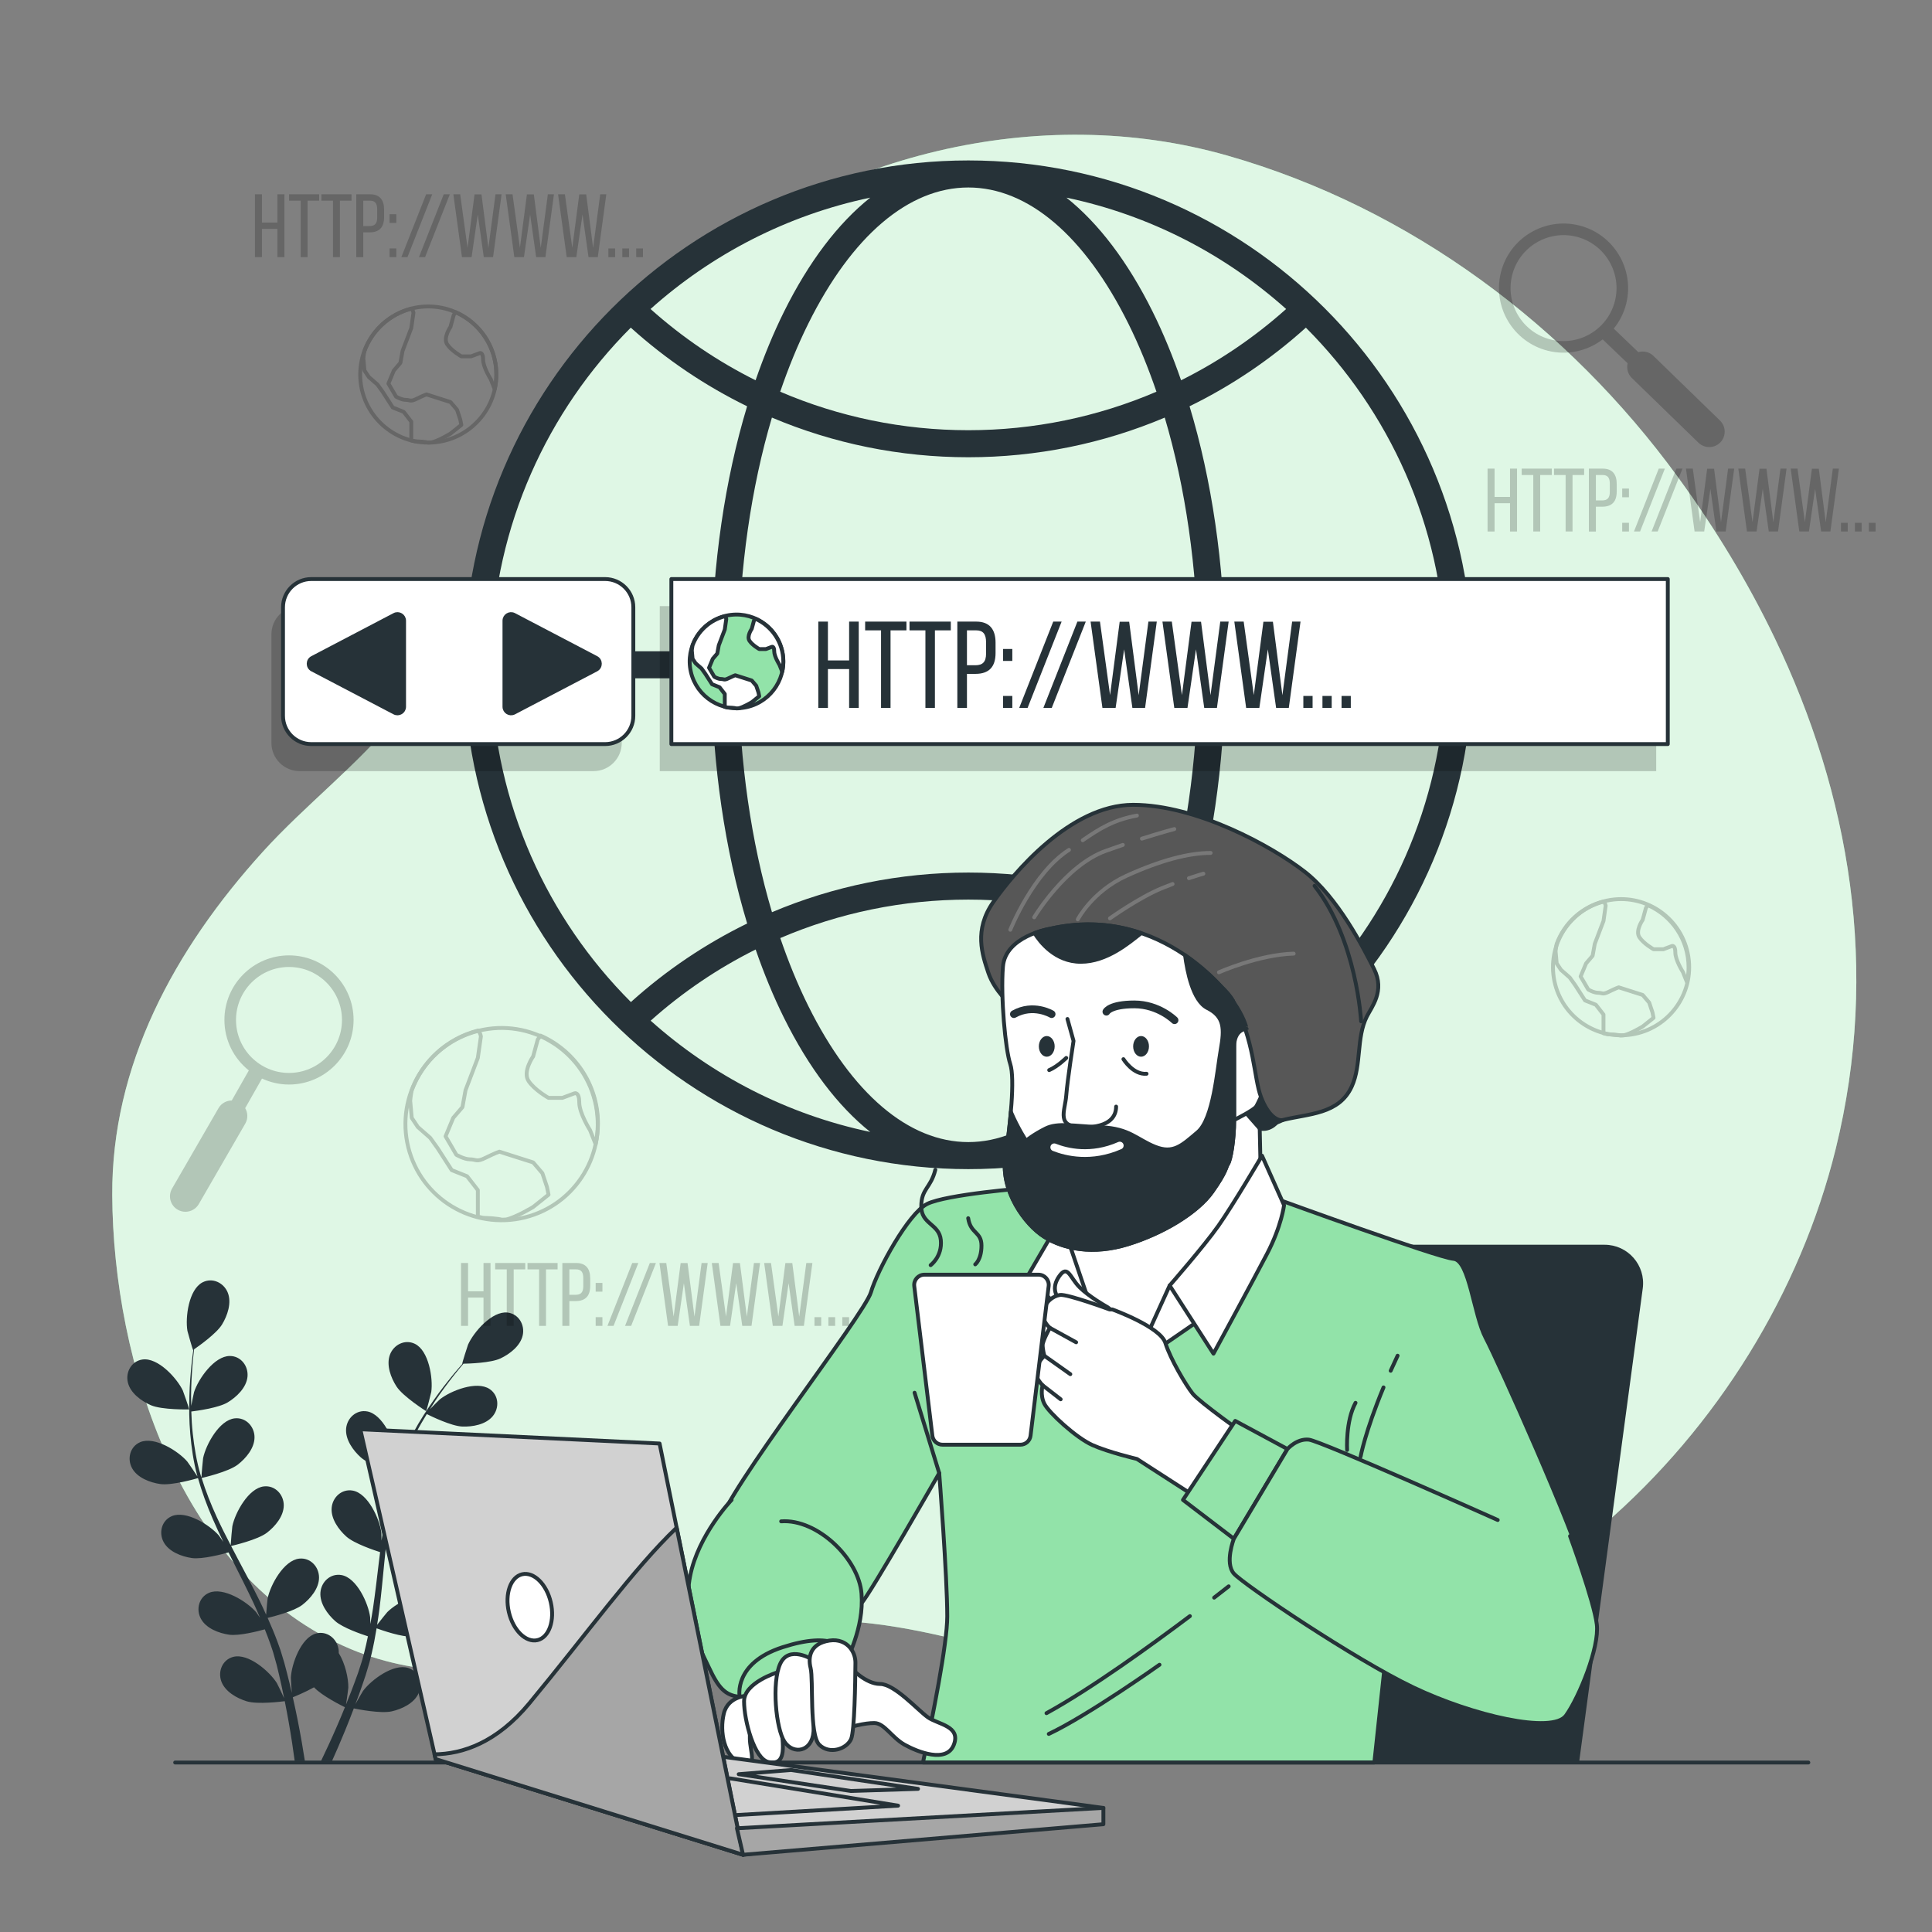 <svg xmlns="http://www.w3.org/2000/svg" xmlns:xlink="http://www.w3.org/1999/xlink" x="0px" y="0px" viewBox="0 0 500 500" style="enable-background:new 0 0 500 500;" xml:space="preserve"><rect x="0" y="0" width="500" height="500" fill="#808080" stroke="none"/><g id="Background_Simple">	<g>		<path style="fill:#92E3A9;" d="M459.25,165.044c-6.983-14.532-15.478-28.502-25.157-41.768   c-28.148-38.582-68.79-69.424-116.48-83.02c-48.664-13.874-103.75-0.276-142.697,33.113   c-20.194,17.312-35.677,39.118-45.596,63.081c-7.035,16.995-14.561,34.156-26.416,48.799   c-10.348,12.782-23.847,23.011-34.927,35.237c-22.965,25.342-39.107,55.276-38.93,88.82c0.227,42.876,17.497,99.07,61.863,117.532   c36.69,15.267,77.69-4.697,115.562-7.224c35.361-2.359,66.091,15.89,100.423,16.278c81.899,0.927,149.942-64.353,168.2-138.622   C486.504,250.866,478.81,205.75,459.25,165.044z"></path>		<path style="opacity:0.7;fill:#FFFFFF;" d="M459.25,165.044c-6.983-14.532-15.478-28.502-25.157-41.768   c-28.148-38.582-68.79-69.424-116.48-83.02c-48.664-13.874-103.75-0.276-142.697,33.113   c-20.194,17.312-35.677,39.118-45.596,63.081c-7.035,16.995-14.561,34.156-26.416,48.799   c-10.348,12.782-23.847,23.011-34.927,35.237c-22.965,25.342-39.107,55.276-38.93,88.82c0.227,42.876,17.497,99.07,61.863,117.532   c36.69,15.267,77.69-4.697,115.562-7.224c35.361-2.359,66.091,15.89,100.423,16.278c81.899,0.927,149.942-64.353,168.2-138.622   C486.504,250.866,478.81,205.75,459.25,165.044z"></path>	</g></g><g id="Plants">	<g>		<path style="fill:#263238;" d="M39.032,363.661c2.88,1.258,9.925,1.099,9.931,1.099c0.073-0.002-1.514-4.612-1.648-4.891   c-1.545-3.234-6.434-8.573-10.411-8.035c-2.865,0.387-4.459,3.255-3.812,5.953C33.752,360.543,36.578,362.589,39.032,363.661z"></path>		<path style="fill:#263238;" d="M41.463,384.068c2.988,0.436,9.275-1.388,9.775-1.535c0.993,3.52,2.297,7.051,3.813,10.551   c0.864,2.002,1.798,3.992,2.759,5.975c-0.573-0.84-1.092-1.587-1.176-1.684c-2.346-2.711-8.47-6.569-12.163-5   c-2.662,1.13-3.441,4.316-2.105,6.748c1.364,2.483,4.632,3.711,7.281,4.097c2.688,0.392,8.079-1.055,9.501-1.457   c0.377,0.757,0.744,1.517,1.124,2.272c1.82,3.625,3.653,7.235,5.342,10.831c0.596,1.267,1.136,2.536,1.681,3.805   c-0.51-0.746-0.946-1.37-1.023-1.458c-2.345-2.71-8.469-6.569-12.163-5c-2.662,1.13-3.441,4.317-2.105,6.748   c1.366,2.483,4.632,3.711,7.281,4.097c2.565,0.374,7.553-0.917,9.245-1.386c0.519,1.316,1.041,2.633,1.485,3.931   c0.283,0.893,0.618,1.734,0.851,2.647c0.251,0.899,0.499,1.789,0.745,2.671c0.412,1.715,0.847,3.482,1.206,5.165   c0.259,1.169,0.484,2.287,0.714,3.413c-0.578-1.268-1.763-3.727-1.885-3.921c-1.906-3.034-7.376-7.776-11.266-6.785   c-2.802,0.714-4.055,3.746-3.102,6.351c0.973,2.661,4.016,4.37,6.575,5.153c2.819,0.861,9.059,0.074,9.838-0.029   c0.374,1.864,0.72,3.681,1.019,5.402c0.669,3.796,1.174,7.198,1.558,10.077h2.631c-0.459-2.979-1.058-6.529-1.851-10.514   c-0.372-1.895-0.807-3.912-1.274-5.979c0.469-0.186,3.131-1.263,5.489-2.581c2.054,2.225,7.318,4.828,7.999,5.159   c-0.716,1.762-1.43,3.468-2.13,5.068c-1.455,3.35-2.838,6.321-4.058,8.848h2.845c1.049-2.329,2.203-4.983,3.405-7.922   c0.735-1.786,1.485-3.709,2.236-5.69c0.755,0.158,6.932,1.412,9.811,0.762c2.61-0.59,5.773-2.068,6.942-4.649   c1.144-2.527,0.12-5.644-2.622-6.564c-3.804-1.278-9.612,3.043-11.739,5.927c-0.126,0.17-1.282,2.168-1.99,3.44   c0.303-0.811,0.605-1.596,0.907-2.435c0.608-1.655,1.165-3.324,1.77-5.118c0.262-0.877,0.527-1.762,0.795-2.656   c0.284-0.882,0.472-1.848,0.715-2.78c0.518-2.173,0.936-4.399,1.308-6.651c1.451,0.528,6.629,2.329,9.311,2.14   c2.671-0.188,6.02-1.168,7.566-3.543c1.514-2.324,0.974-5.561-1.596-6.886c-3.567-1.84-9.963,1.552-12.503,4.08   c-0.159,0.157-1.777,2.177-2.645,3.303c0.213-1.356,0.432-2.708,0.603-4.086c0.494-3.979,0.87-8.023,1.263-12.055   c0.119-1.235,0.254-2.464,0.383-3.696c0.514,0.194,6.622,2.468,9.627,2.257c2.67-0.187,6.02-1.168,7.566-3.543   c1.514-2.324,0.974-5.561-1.596-6.885c-3.567-1.84-9.962,1.551-12.502,4.08c-0.191,0.19-2.517,3.099-3.072,3.868   c0.287-2.712,0.597-5.41,1.012-8.059c0.566-3.655,1.325-7.21,2.313-10.599c0.239,0.091,6.604,2.493,9.681,2.277   c2.671-0.188,6.021-1.169,7.566-3.543c1.514-2.324,0.974-5.56-1.596-6.886c-3.567-1.84-9.962,1.552-12.503,4.08   c-0.199,0.199-2.699,3.329-3.112,3.929c0.06-0.201,0.099-0.417,0.16-0.617c1.102-3.605,2.622-6.959,4.199-10.03   c0.913-1.786,1.885-3.442,2.867-5.032c1.14,0.569,6.377,3.112,9.167,3.223c2.675,0.107,6.112-0.5,7.909-2.691   c1.76-2.144,1.579-5.42-0.83-7.02c-3.344-2.22-10.072,0.448-12.875,2.682c-0.152,0.121-1.565,1.528-2.579,2.567   c0.454-0.711,0.909-1.453,1.358-2.125c1.679-2.529,3.372-4.741,4.888-6.688c0.871-1.1,1.679-2.077,2.447-2.984   c1.409-0.025,7.088-0.197,9.571-1.363c2.422-1.138,5.194-3.26,5.78-6.033c0.573-2.715-1.097-5.538-3.971-5.848   c-3.991-0.43-8.733,5.039-10.191,8.313c-0.126,0.283-1.588,4.935-1.514,4.934c0,0,0.069-0.001,0.085-0.001   c-0.756,0.857-1.555,1.786-2.409,2.817c-1.561,1.918-3.307,4.099-5.047,6.6c-1.746,2.496-3.573,5.256-5.234,8.337   c-1.67,3.087-3.268,6.419-4.471,10.065c-0.014,0.041-0.022,0.086-0.036,0.127c0.021-1.176-0.031-4.465-0.064-4.717   c-0.461-3.554-3.439-10.152-7.387-10.882c-2.843-0.525-5.251,1.702-5.478,4.467c-0.231,2.824,1.816,5.65,3.813,7.434   c2.251,2.011,8.501,3.959,8.999,4.113c-1.114,3.483-1.974,7.147-2.64,10.903c-0.383,2.148-0.702,4.322-0.995,6.507   c-0.015-1.017-0.035-1.927-0.052-2.053c-0.461-3.555-3.44-10.151-7.387-10.881c-2.844-0.526-5.252,1.702-5.478,4.467   c-0.232,2.824,1.816,5.65,3.812,7.434c2.026,1.809,7.321,3.577,8.728,4.026c-0.103,0.839-0.216,1.676-0.316,2.516   c-0.481,4.028-0.944,8.049-1.519,11.98c-0.201,1.385-0.451,2.742-0.697,4.1c-0.014-0.903-0.034-1.664-0.049-1.779   c-0.461-3.555-3.44-10.151-7.386-10.881c-2.844-0.525-5.252,1.702-5.479,4.468c-0.231,2.823,1.817,5.65,3.814,7.433   c1.932,1.727,6.806,3.402,8.476,3.944c-0.293,1.384-0.584,2.77-0.93,4.098c-0.257,0.901-0.442,1.786-0.75,2.677   c-0.287,0.888-0.57,1.768-0.851,2.638c-0.603,1.657-1.215,3.371-1.843,4.973c-0.429,1.118-0.859,2.174-1.288,3.24   c0.217-1.376,0.585-4.08,0.59-4.309c0.055-2.381-0.79-6.251-2.473-8.972c0.01-0.352-0.01-0.702-0.065-1.05   c-0.44-2.739-3.014-4.774-5.808-4.029c-3.878,1.033-6.338,7.841-6.522,11.419c-0.011,0.211,0.127,2.515,0.238,3.968   c-0.196-0.844-0.375-1.665-0.587-2.531c-0.407-1.715-0.864-3.415-1.347-5.247c-0.265-0.876-0.533-1.76-0.803-2.654   c-0.249-0.891-0.626-1.801-0.937-2.713c-0.767-2.097-1.646-4.186-2.579-6.269c1.502-0.36,6.814-1.714,8.947-3.351   c2.124-1.629,4.376-4.296,4.356-7.129c-0.02-2.775-2.255-5.176-5.13-4.863c-3.99,0.433-7.453,6.79-8.178,10.3   c-0.045,0.219-0.281,2.796-0.384,4.214c-0.57-1.248-1.133-2.497-1.752-3.741c-1.783-3.592-3.7-7.172-5.597-10.752   c-0.582-1.096-1.148-2.195-1.719-3.294c0.536-0.123,6.885-1.596,9.275-3.429c2.124-1.629,4.376-4.296,4.356-7.129   c-0.02-2.774-2.255-5.175-5.13-4.862c-3.991,0.433-7.453,6.789-8.178,10.3c-0.054,0.265-0.389,3.973-0.428,4.92   c-1.257-2.419-2.487-4.842-3.602-7.279c-1.544-3.361-2.873-6.744-3.918-10.116c0.25-0.057,6.884-1.565,9.331-3.442   c2.124-1.629,4.376-4.295,4.356-7.129c-0.019-2.774-2.255-5.175-5.13-4.862c-3.99,0.433-7.453,6.79-8.177,10.3   c-0.057,0.276-0.415,4.266-0.428,4.993c-0.062-0.201-0.148-0.401-0.208-0.602c-1.069-3.616-1.652-7.251-2.031-10.683   c-0.224-1.993-0.326-3.911-0.384-5.779c1.264-0.154,7.035-0.922,9.424-2.369c2.29-1.387,4.822-3.789,5.113-6.607   c0.285-2.76-1.674-5.392-4.565-5.397c-4.014-0.008-8.154,5.93-9.259,9.339c-0.06,0.186-0.463,2.138-0.735,3.564   c-0.013-0.844-0.043-1.714-0.039-2.522c0.006-3.035,0.197-5.814,0.387-8.274c0.119-1.398,0.255-2.66,0.395-3.839   c1.161-0.799,5.803-4.076,7.231-6.417c1.393-2.286,2.533-5.584,1.493-8.22c-1.019-2.581-3.97-4.014-6.538-2.687   c-3.566,1.843-4.504,9.021-3.914,12.556c0.052,0.305,1.398,4.991,1.459,4.951c0,0,0.057-0.039,0.07-0.048   c-0.157,1.132-0.312,2.348-0.454,3.679c-0.245,2.461-0.498,5.243-0.569,8.29c-0.079,3.044-0.08,6.355,0.234,9.842   c0.311,3.495,0.815,7.156,1.823,10.86c0.011,0.042,0.029,0.084,0.041,0.126c-0.632-0.992-2.49-3.706-2.657-3.899   c-2.345-2.711-8.469-6.569-12.163-5.001c-2.661,1.131-3.441,4.317-2.105,6.749C35.548,382.454,38.815,383.681,41.463,384.068z"></path>		<path style="fill:#263238;" d="M110.289,365.211c0.062,0.039,1.281-4.682,1.324-4.989c0.494-3.55-0.638-10.699-4.252-12.445   c-2.603-1.258-5.514,0.255-6.462,2.863c-0.969,2.662,0.259,5.929,1.714,8.176C104.321,361.454,110.285,365.208,110.289,365.211z"></path>	</g></g><g id="Graphics_2">	<path style="opacity:0.2;" d="M74.793,247.25c-9.215,0-16.713,7.498-16.713,16.713c0,5.286,2.474,9.998,6.317,13.063l-4.42,7.78  c-1.368,0.014-2.694,0.712-3.426,1.983l-12.025,20.813c-1.105,1.913-0.451,4.359,1.462,5.465c0.63,0.363,1.318,0.537,1.997,0.537  c1.382,0,2.726-0.717,3.467-2l12.025-20.813c0.744-1.288,0.675-2.809-0.023-4.008l4.351-7.658c2.129,0.986,4.491,1.551,6.988,1.551  c9.215,0,16.713-7.497,16.713-16.712C91.505,254.748,84.008,247.25,74.793,247.25z M74.793,277.676  c-7.562,0-13.713-6.151-13.713-13.712c0-7.562,6.151-13.713,13.713-13.713c7.561,0,13.713,6.152,13.713,13.713  C88.505,271.525,82.354,277.676,74.793,277.676z"></path>	<path style="opacity:0.2;" d="M388.437,70.478c-2.252,8.936,3.185,18.038,12.122,20.291c5.126,1.292,10.299,0.045,14.21-2.933  l6.464,6.187c-0.321,1.33,0.032,2.786,1.086,3.807l17.242,16.747c1.585,1.539,4.117,1.502,5.657-0.082  c0.506-0.522,0.843-1.147,1.009-1.805c0.338-1.34-0.029-2.819-1.092-3.851l-17.242-16.747c-1.067-1.036-2.559-1.341-3.892-0.957  l-6.363-6.09c1.476-1.824,2.602-3.976,3.212-6.397c2.252-8.936-3.185-18.038-12.121-20.291  C399.792,56.105,390.69,61.542,388.437,70.478z M417.94,77.915c-1.848,7.332-9.316,11.794-16.648,9.946  c-7.332-1.848-11.794-9.317-9.946-16.649c1.848-7.332,9.317-11.793,16.649-9.945C415.327,63.114,419.789,70.582,417.94,77.915z"></path>	<g style="opacity:0.2;">					<ellipse transform="matrix(0.988 -0.156 0.156 0.988 -33.875 68.367)" style="fill:none;stroke:#000000;stroke-linecap:round;stroke-linejoin:round;stroke-miterlimit:10;" cx="419.382" cy="250.372" rx="17.618" ry="17.618"></ellipse>		<path style="fill:none;stroke:#000000;stroke-linecap:round;stroke-linejoin:round;stroke-miterlimit:10;" d="M425.122,265.663   l2.817-2.254l-0.282-1.408l-0.845-2.535l-1.69-1.972l-6.197-1.972c0,0-0.845,0.282-2.535,1.127   c-1.69,0.845-1.69,0.282-2.817,0.282c-1.127,0-2.535-0.845-2.535-0.845l-1.972-3.38l1.409-3.381l1.69-1.972l0.563-3.099   l2.254-5.916l0.563-3.944c-0.089-0.49-0.279-0.832-0.535-1.071c-5.635,1.442-10.171,5.59-12.152,10.988   c-0.231,1.14-0.271,1.914-0.271,1.914l0.282,3.099l1.127,1.69l2.254,1.972l1.408,1.972l2.535,3.944l2.817,1.127l1.972,2.535v4.849   c0.326,0.084,0.648,0.173,0.981,0.239c1.022,0.029,2.586,0.11,3.42,0.338c0.277,0,0.548-0.029,0.822-0.042   C421.974,267.563,425.122,265.663,425.122,265.663z"></path>		<path style="fill:none;stroke:#000000;stroke-linecap:round;stroke-linejoin:round;stroke-miterlimit:10;" d="M426.477,234.253   l-0.509,0.705l-0.845,3.099c0,0-1.972,2.817-0.845,4.507c1.127,1.69,3.662,3.099,3.662,3.099h2.535l2.254-0.845   c0,0,0.845-0.282,0.845,1.69c0,1.972,1.972,5.07,1.972,5.07l1.035,2.587c0.269-1.223,0.42-2.49,0.42-3.793   C437,243.168,432.671,236.984,426.477,234.253z"></path>	</g>	<g style="opacity:0.2;">					<circle style="fill:none;stroke:#000000;stroke-linecap:round;stroke-linejoin:round;stroke-miterlimit:10;" cx="110.837" cy="96.929" r="17.618"></circle>		<path style="fill:none;stroke:#000000;stroke-linecap:round;stroke-linejoin:round;stroke-miterlimit:10;" d="M116.577,112.22   l2.817-2.254l-0.282-1.409l-0.845-2.535l-1.69-1.972l-6.197-1.972c0,0-0.845,0.282-2.535,1.127   c-1.69,0.845-1.69,0.282-2.817,0.282c-1.127,0-2.535-0.845-2.535-0.845l-1.972-3.38l1.409-3.38l1.69-1.972l0.563-3.099   l2.254-5.916L107,80.951c-0.089-0.49-0.278-0.832-0.535-1.071c-5.635,1.442-10.171,5.59-12.152,10.988   c-0.231,1.14-0.271,1.914-0.271,1.914l0.282,3.099l1.127,1.69l2.254,1.972l1.409,1.972l2.535,3.944l2.817,1.127l1.972,2.535v4.849   c0.326,0.084,0.649,0.173,0.981,0.239c1.022,0.029,2.586,0.111,3.42,0.338c0.278,0,0.548-0.029,0.822-0.041   C113.43,114.12,116.577,112.22,116.577,112.22z"></path>		<path style="fill:none;stroke:#000000;stroke-linecap:round;stroke-linejoin:round;stroke-miterlimit:10;" d="M117.932,80.81   l-0.509,0.705l-0.845,3.099c0,0-1.972,2.817-0.845,4.507c1.127,1.69,3.662,3.099,3.662,3.099h2.535l2.254-0.845   c0,0,0.845-0.282,0.845,1.69S127,98.135,127,98.135l1.035,2.587c0.269-1.223,0.42-2.49,0.42-3.793   C128.455,89.725,124.126,83.54,117.932,80.81z"></path>	</g>	<g style="opacity:0.2;">					<ellipse transform="matrix(0.971 -0.24 0.24 0.971 -66.088 39.744)" style="fill:none;stroke:#000000;stroke-linecap:round;stroke-linejoin:round;stroke-miterlimit:10;" cx="129.876" cy="290.779" rx="24.876" ry="24.876"></ellipse>		<path style="fill:none;stroke:#000000;stroke-linecap:round;stroke-linejoin:round;stroke-miterlimit:10;" d="M137.98,312.369   l3.977-3.182l-0.398-1.989l-1.193-3.58l-2.386-2.784l-8.75-2.784c0,0-1.193,0.398-3.58,1.591   c-2.387,1.193-2.387,0.398-3.978,0.398c-1.591,0-3.58-1.193-3.58-1.193l-2.784-4.773l1.989-4.773l2.386-2.784l0.796-4.375   l3.182-8.353l0.796-5.568c-0.126-0.691-0.393-1.175-0.755-1.512c-7.957,2.036-14.362,7.893-17.159,15.515   c-0.326,1.61-0.382,2.703-0.382,2.703l0.398,4.375l1.591,2.387l3.182,2.784l1.989,2.784l3.58,5.568l3.978,1.591l2.784,3.58v6.847   c0.46,0.118,0.916,0.245,1.385,0.337c1.443,0.042,3.651,0.156,4.829,0.477c0.392,0,0.773-0.041,1.16-0.059   C133.536,315.051,137.98,312.369,137.98,312.369z"></path>		<path style="fill:none;stroke:#000000;stroke-linecap:round;stroke-linejoin:round;stroke-miterlimit:10;" d="M139.893,268.018   l-0.719,0.996l-1.193,4.375c0,0-2.784,3.977-1.193,6.364c1.591,2.387,5.171,4.375,5.171,4.375h3.58l3.182-1.193   c0,0,1.193-0.398,1.193,2.387c0,2.784,2.784,7.159,2.784,7.159l1.461,3.653c0.379-1.727,0.594-3.515,0.594-5.356   C154.752,280.607,148.639,271.874,139.893,268.018z"></path>	</g>	<g style="opacity:0.2;">		<path d="M121.131,335.812v7.323h-1.813v-16.274h1.813v7.324h3.999v-7.324h1.813v16.274h-1.813v-7.323H121.131z"></path>		<path d="M131.149,343.135v-14.623h-2.999v-1.651h7.788v1.651h-2.999v14.623H131.149z"></path>		<path d="M139.517,343.135v-14.623h-2.999v-1.651h7.788v1.651h-2.999v14.623H139.517z"></path>		<path d="M149.094,326.861c2.557,0,3.65,1.511,3.65,3.976v1.953c0,2.581-1.209,3.929-3.789,3.929h-1.604v6.417h-1.814v-16.274   H149.094z M148.954,335.091c1.348,0,2-0.628,2-2.185v-2.162c0-1.488-0.535-2.232-1.86-2.232h-1.744v6.579H148.954z"></path>		<path d="M155.905,332.022v2.255h-1.744v-2.255H155.905z M155.905,340.88v2.255h-1.744v-2.255H155.905z"></path>		<path d="M165.203,326.861l-6.416,16.274h-1.581l6.416-16.274H165.203z"></path>		<path d="M169.759,326.861l-6.416,16.274h-1.581l6.416-16.274H169.759z"></path>		<path d="M175.384,343.135h-2.488l-2.232-16.274h1.767l1.906,13.856l1.814-13.833h1.79l1.79,13.856l1.837-13.88h1.581   l-2.209,16.274h-2.394l-1.558-11.043L175.384,343.135z"></path>		<path d="M188.936,343.135h-2.488l-2.232-16.274h1.768l1.906,13.856l1.813-13.833h1.79l1.79,13.856l1.837-13.88h1.58l-2.209,16.274   h-2.394l-1.558-11.043L188.936,343.135z"></path>		<path d="M202.488,343.135H200l-2.232-16.274h1.768l1.906,13.856l1.813-13.833h1.79l1.79,13.856l1.837-13.88h1.58l-2.209,16.274   h-2.394l-1.558-11.043L202.488,343.135z"></path>		<path d="M212.529,340.88v2.255h-1.743v-2.255H212.529z"></path>		<path d="M216.132,340.88v2.255h-1.743v-2.255H216.132z"></path>		<path d="M219.735,340.88v2.255h-1.743v-2.255H219.735z"></path>	</g>	<g style="opacity:0.2;">		<path d="M386.793,130.23v7.323h-1.814v-16.274h1.814v7.324h3.999v-7.324h1.813v16.274h-1.813v-7.323H386.793z"></path>		<path d="M396.811,137.553V122.93h-2.999v-1.651h7.788v1.651h-2.999v14.623H396.811z"></path>		<path d="M405.179,137.553V122.93h-2.999v-1.651h7.788v1.651h-2.999v14.623H405.179z"></path>		<path d="M414.757,121.279c2.557,0,3.65,1.511,3.65,3.976v1.953c0,2.581-1.209,3.929-3.789,3.929h-1.604v6.417h-1.813v-16.274   H414.757z M414.617,129.509c1.348,0,2-0.628,2-2.185v-2.162c0-1.488-0.535-2.232-1.86-2.232h-1.744v6.579H414.617z"></path>		<path d="M421.567,126.44v2.255h-1.744v-2.255H421.567z M421.567,135.298v2.255h-1.744v-2.255H421.567z"></path>		<path d="M430.865,121.279l-6.416,16.274h-1.581l6.416-16.274H430.865z"></path>		<path d="M435.422,121.279l-6.416,16.274h-1.581l6.416-16.274H435.422z"></path>		<path d="M441.047,137.553h-2.488l-2.232-16.274h1.767L440,135.135l1.814-13.833h1.79l1.79,13.856l1.837-13.88h1.581l-2.209,16.274   h-2.395l-1.558-11.043L441.047,137.553z"></path>		<path d="M454.598,137.553h-2.488l-2.232-16.274h1.768l1.906,13.856l1.813-13.833h1.79l1.79,13.856l1.837-13.88h1.58l-2.209,16.274   h-2.395l-1.558-11.043L454.598,137.553z"></path>		<path d="M468.15,137.553h-2.488l-2.232-16.274h1.768l1.906,13.856l1.813-13.833h1.79l1.79,13.856l1.837-13.88h1.58l-2.209,16.274   h-2.395l-1.558-11.043L468.15,137.553z"></path>		<path d="M478.191,135.298v2.255h-1.743v-2.255H478.191z"></path>		<path d="M481.794,135.298v2.255h-1.743v-2.255H481.794z"></path>		<path d="M485.398,135.298v2.255h-1.743v-2.255H485.398z"></path>	</g>	<g style="opacity:0.2;">		<path d="M67.793,59.23v7.323H65.98V50.279h1.813v7.324h3.999v-7.324h1.813v16.274h-1.813V59.23H67.793z"></path>		<path d="M77.811,66.553V51.93h-2.999v-1.651h7.788v1.651h-2.999v14.623H77.811z"></path>		<path d="M86.179,66.553V51.93H83.18v-1.651h7.788v1.651H87.97v14.623H86.179z"></path>		<path d="M95.757,50.279c2.557,0,3.65,1.511,3.65,3.976v1.953c0,2.581-1.209,3.929-3.789,3.929h-1.604v6.417h-1.813V50.279H95.757z    M95.617,58.509c1.348,0,2-0.628,2-2.185v-2.162c0-1.488-0.535-2.232-1.86-2.232h-1.744v6.579H95.617z"></path>		<path d="M102.567,55.44v2.255h-1.744V55.44H102.567z M102.567,64.298v2.255h-1.744v-2.255H102.567z"></path>		<path d="M111.865,50.279l-6.416,16.274h-1.581l6.416-16.274H111.865z"></path>		<path d="M116.422,50.279l-6.416,16.274h-1.581l6.416-16.274H116.422z"></path>		<path d="M122.047,66.553h-2.488l-2.232-16.274h1.767L121,64.135l1.814-13.833h1.79l1.79,13.856l1.837-13.88h1.581l-2.209,16.274   h-2.395l-1.558-11.043L122.047,66.553z"></path>		<path d="M135.598,66.553h-2.488l-2.232-16.274h1.768l1.906,13.856l1.813-13.833h1.79l1.79,13.856l1.837-13.88h1.58l-2.209,16.274   h-2.395l-1.558-11.043L135.598,66.553z"></path>		<path d="M149.15,66.553h-2.488l-2.232-16.274h1.768l1.906,13.856l1.813-13.833h1.79l1.79,13.856l1.837-13.88h1.58l-2.209,16.274   h-2.395l-1.558-11.043L149.15,66.553z"></path>		<path d="M159.191,64.298v2.255h-1.743v-2.255H159.191z"></path>		<path d="M162.794,64.298v2.255h-1.743v-2.255H162.794z"></path>		<path d="M166.398,64.298v2.255h-1.743v-2.255H166.398z"></path>	</g></g><g id="Graphic_1">	<path style="fill:#263238;" d="M250.603,41.522c-71.971,0-130.524,58.553-130.524,130.524s58.553,130.524,130.524,130.524  s130.524-58.553,130.524-130.524S322.574,41.522,250.603,41.522z M374.074,168.546h-56.987  c-0.299-22.675-3.487-44.383-9.233-63.402c10.834-5.294,20.968-12.113,30.103-20.35  C359.526,106.388,373.161,135.904,374.074,168.546z M250.603,295.571c-15.436,0-30.149-12.522-41.432-35.26  c-2.702-5.446-5.11-11.327-7.235-17.541c15.211-6.521,31.715-9.954,48.667-9.954c16.95,0,33.455,3.434,48.666,9.955  c-2.125,6.213-4.533,12.095-7.235,17.54C280.753,283.048,266.038,295.571,250.603,295.571z M250.603,225.816  c-17.687,0-34.915,3.536-50.819,10.259c-5.387-18.151-8.373-38.864-8.666-60.529h118.97c-0.293,21.665-3.279,42.377-8.666,60.528  C285.516,229.352,268.288,225.816,250.603,225.816z M191.118,168.546c0.292-21.644,3.274-42.336,8.651-60.475  c15.909,6.727,33.142,10.265,50.834,10.265c17.691,0,34.924-3.538,50.834-10.265c5.377,18.138,8.358,38.831,8.651,60.475H191.118z   M250.603,48.522c15.435,0,30.15,12.522,41.431,35.26c2.71,5.461,5.123,11.36,7.253,17.592  c-15.216,6.526-31.727,9.963-48.684,9.963c-16.958,0-33.469-3.436-48.685-9.962c2.13-6.233,4.543-12.131,7.253-17.592  C220.454,61.044,235.167,48.522,250.603,48.522z M332.849,79.97c-8.286,7.403-17.429,13.581-27.185,18.445  c-2.171-6.27-4.618-12.22-7.359-17.745c-6.418-12.936-13.998-22.885-22.314-29.52C297.528,55.667,317.017,65.813,332.849,79.97z   M202.901,80.671c-2.741,5.525-5.188,11.475-7.359,17.745c-9.756-4.864-18.899-11.042-27.185-18.445  c15.833-14.158,35.322-24.303,56.86-28.82C216.899,57.785,209.319,67.735,202.901,80.671z M163.248,84.795  c9.135,8.237,19.269,15.056,30.103,20.35c-5.745,19.019-8.933,40.727-9.232,63.402h-56.987  C128.044,135.904,141.679,106.388,163.248,84.795z M127.131,175.546h56.987c0.3,22.695,3.493,44.421,9.249,63.453  c-10.828,5.289-20.957,12.101-30.089,20.33C141.692,237.733,128.044,208.204,127.131,175.546z M168.39,264.152  c8.282-7.395,17.42-13.566,27.169-18.424c2.167,6.251,4.608,12.185,7.341,17.694c6.419,12.936,13.998,22.885,22.315,29.521  C203.693,288.428,184.217,278.294,168.39,264.152z M298.305,263.422c2.734-5.509,5.175-11.443,7.341-17.694  c9.749,4.859,18.887,11.03,27.169,18.424c-15.826,14.142-35.303,24.276-56.825,28.79  C284.307,286.307,291.887,276.358,298.305,263.422z M337.927,259.329c-9.132-8.228-19.26-15.041-30.089-20.329  c5.756-19.032,8.949-40.758,9.249-63.454h56.987C373.161,208.204,359.513,237.733,337.927,259.329z"></path></g><g id="Url">	<g>		<rect x="170.748" y="156.858" style="opacity:0.2;" width="257.877" height="42.711"></rect>		<path style="opacity:0.2;" d="M153.597,199.569H77.553c-4.038,0-7.311-3.273-7.311-7.311V164.17c0-4.038,3.273-7.311,7.311-7.311   h76.044c4.038,0,7.311,3.273,7.311,7.311v28.089C160.908,196.296,157.635,199.569,153.597,199.569z"></path>					<rect x="173.748" y="149.858" style="fill:#FFFFFF;stroke:#263238;stroke-linecap:round;stroke-linejoin:round;stroke-miterlimit:10;" width="257.877" height="42.711"></rect>		<g>			<g>				<path style="fill:#263238;" d="M214.264,173.154v10.05h-2.489v-22.335h2.489v10.051h5.488v-10.051h2.489v22.335h-2.489v-10.05     H214.264z"></path>				<path style="fill:#263238;" d="M228.013,183.204v-20.069h-4.116v-2.266h10.688v2.266h-4.116v20.069H228.013z"></path>				<path style="fill:#263238;" d="M239.497,183.204v-20.069h-4.116v-2.266h10.689v2.266h-4.116v20.069H239.497z"></path>				<path style="fill:#263238;" d="M252.641,160.869c3.51,0,5.009,2.074,5.009,5.456v2.68c0,3.541-1.659,5.392-5.2,5.392h-2.202     v8.806h-2.489v-22.335H252.641z M252.449,172.164c1.851,0,2.744-0.861,2.744-2.999v-2.967c0-2.042-0.734-3.063-2.553-3.063     h-2.393v9.029H252.449z"></path>				<path style="fill:#263238;" d="M261.987,167.953v3.095h-2.394v-3.095H261.987z M261.987,180.109v3.095h-2.394v-3.095H261.987z"></path>				<path style="fill:#263238;" d="M274.748,160.869l-8.806,22.335h-2.17l8.806-22.335H274.748z"></path>				<path style="fill:#263238;" d="M281.001,160.869l-8.806,22.335h-2.17l8.806-22.335H281.001z"></path>				<path style="fill:#263238;" d="M288.721,183.204h-3.414l-3.063-22.335h2.425l2.616,19.016l2.489-18.984h2.457l2.456,19.016     l2.521-19.048h2.17l-3.031,22.335h-3.286l-2.138-15.155L288.721,183.204z"></path>				<path style="fill:#263238;" d="M307.318,183.204h-3.414l-3.064-22.335h2.426l2.616,19.016l2.488-18.984h2.457l2.456,19.016     l2.522-19.048h2.169l-3.031,22.335h-3.286l-2.138-15.155L307.318,183.204z"></path>				<path style="fill:#263238;" d="M325.917,183.204h-3.414l-3.063-22.335h2.426l2.616,19.016l2.488-18.984h2.457l2.456,19.016     l2.522-19.048h2.169l-3.031,22.335h-3.286l-2.138-15.155L325.917,183.204z"></path>				<path style="fill:#263238;" d="M339.697,180.109v3.095h-2.393v-3.095H339.697z"></path>				<path style="fill:#263238;" d="M344.642,180.109v3.095h-2.393v-3.095H344.642z"></path>				<path style="fill:#263238;" d="M349.587,180.109v3.095h-2.393v-3.095H349.587z"></path>			</g>			<g>									<ellipse transform="matrix(0.975 -0.222 0.222 0.975 -33.232 46.547)" style="fill:#92E3A9;stroke:#263238;stroke-linecap:round;stroke-linejoin:round;stroke-miterlimit:10;" cx="190.599" cy="171.214" rx="12.123" ry="12.123"></ellipse>				<path style="fill:#FFFFFF;stroke:#263238;stroke-linecap:round;stroke-linejoin:round;stroke-miterlimit:10;" d="     M194.549,181.736l1.938-1.551l-0.194-0.969l-0.582-1.745l-1.163-1.357l-4.265-1.357c0,0-0.581,0.194-1.744,0.775     c-1.163,0.582-1.163,0.194-1.938,0.194s-1.745-0.582-1.745-0.582l-1.357-2.326l0.969-2.326l1.163-1.357l0.388-2.132l1.551-4.071     l0.388-2.714c-0.061-0.337-0.192-0.573-0.368-0.737c-3.878,0.992-6.999,3.847-8.362,7.561c-0.159,0.785-0.186,1.317-0.186,1.317     l0.194,2.132l0.775,1.163l1.551,1.357l0.969,1.357l1.745,2.714l1.938,0.775l1.357,1.745v3.337     c0.224,0.058,0.446,0.119,0.675,0.164c0.703,0.02,1.779,0.076,2.354,0.232c0.191,0,0.377-0.02,0.565-0.029     C192.383,183.043,194.549,181.736,194.549,181.736z"></path>				<path style="fill:#FFFFFF;stroke:#263238;stroke-linecap:round;stroke-linejoin:round;stroke-miterlimit:10;" d="     M195.481,160.122l-0.351,0.485l-0.582,2.132c0,0-1.357,1.938-0.581,3.102c0.775,1.163,2.52,2.132,2.52,2.132h1.745l1.551-0.581     c0,0,0.582-0.194,0.582,1.163c0,1.357,1.357,3.489,1.357,3.489l0.712,1.78c0.185-0.842,0.289-1.713,0.289-2.61     C202.722,166.257,199.743,162.001,195.481,160.122z"></path>			</g>		</g>		<g>			<path style="fill:#FFFFFF;stroke:#263238;stroke-linecap:round;stroke-linejoin:round;stroke-miterlimit:10;" d="    M156.597,192.569H80.553c-4.038,0-7.311-3.273-7.311-7.311V157.17c0-4.038,3.273-7.311,7.311-7.311h76.044    c4.038,0,7.311,3.273,7.311,7.311v28.089C163.908,189.296,160.635,192.569,156.597,192.569z"></path>			<path style="fill:#263238;stroke:#263238;stroke-linecap:round;stroke-linejoin:round;stroke-miterlimit:10;" d="M80.802,173.289    l21.271,11.135c1.138,0.596,2.503-0.23,2.503-1.515v-22.271c0-1.285-1.364-2.111-2.503-1.515L80.802,170.26    C79.579,170.9,79.579,172.649,80.802,173.289z"></path>			<path style="fill:#263238;stroke:#263238;stroke-linecap:round;stroke-linejoin:round;stroke-miterlimit:10;" d="    M154.325,173.289l-21.271,11.135c-1.138,0.596-2.503-0.23-2.503-1.515v-22.271c0-1.285,1.364-2.111,2.503-1.515l21.271,11.135    C155.547,170.9,155.547,172.649,154.325,173.289z"></path>		</g>	</g></g><g id="Character">	<path style="fill:#263238;" d="M415.273,322.14H302.37c-4.988,0-9.207,3.69-9.871,8.633l-16.84,125.367h133l16.484-122.715  C425.946,327.451,421.3,322.14,415.273,322.14z"></path>	<g>		<g>			<path style="fill:#92E3A9;stroke:#263238;stroke-linecap:round;stroke-linejoin:round;stroke-miterlimit:10;" d="    M199.047,411.747c7.279,4.16,21.837,5.199,23.917,3.12c2.08-2.08,20.104-33.622,20.104-33.622s2.08,26.69,2.08,37.088    c0,7.049-3.821,26.194-6.284,37.802H355.68l4.199-39.189c0,0,5.892,8.665,14.211,15.598c8.319,6.932,16.984,5.199,25.65,0.347    c8.665-4.853,12.825-15.251,10.399-25.65c-2.426-10.399-22.53-55.113-25.65-61.005c-3.12-5.893-4.159-20.104-8.319-20.451    c-4.16-0.347-45.061-15.251-45.061-15.251s-24.957-6.932-28.77-5.893c-3.813,1.04-33.622,2.773-35.355,2.773    c-1.733,0-22.184,1.733-27.036,4.159c-4.853,2.426-12.825,16.984-14.558,22.877c-1.733,5.892-38.128,52.34-39.168,59.965    C185.182,402.041,191.768,407.587,199.047,411.747z"></path>			<path style="fill:none;stroke:#263238;stroke-linecap:round;stroke-linejoin:round;stroke-miterlimit:10;" d="M307.943,418.25    c-10.019,7.536-25.548,18.776-37.114,25.118"></path>			<path style="fill:none;stroke:#263238;stroke-linecap:round;stroke-linejoin:round;stroke-miterlimit:10;" d="M317.98,410.542    c0,0-1.392,1.102-3.76,2.929"></path>			<path style="fill:none;stroke:#263238;stroke-linecap:round;stroke-linejoin:round;stroke-miterlimit:10;" d="M300.075,430.834    c0,0-18.502,13.13-28.648,17.905"></path>			<path style="fill:none;stroke:#263238;stroke-linecap:round;stroke-linejoin:round;stroke-miterlimit:10;" d="M359.906,354.751    c0.559-1.252,1.156-2.552,1.794-3.897"></path>			<path style="fill:none;stroke:#263238;stroke-linecap:round;stroke-linejoin:round;stroke-miterlimit:10;" d="M352.117,376.988    c0,0,1.174-6.458,5.932-17.928"></path>			<path style="fill:none;stroke:#263238;stroke-linecap:round;stroke-linejoin:round;stroke-miterlimit:10;" d="M348.632,375.246    c0,0-0.436-7.405,2.178-12.196"></path>							<line style="fill:none;stroke:#263238;stroke-linecap:round;stroke-linejoin:round;stroke-miterlimit:10;" x1="243.068" y1="381.244" x2="236.689" y2="360.436"></line>		</g>		<g>			<path style="fill:#FFFFFF;stroke:#263238;stroke-linecap:round;stroke-linejoin:round;stroke-miterlimit:10;" d="    M266.175,329.853c0,0,0.63,5.354,1.26,7.874c0.63,2.52,1.575,10.078,1.575,10.078s5.039-7.559,6.299-9.133    c1.26-1.575-2.834-10.078-2.834-10.078L266.175,329.853z"></path>			<path style="fill:#FFFFFF;stroke:#263238;stroke-linecap:round;stroke-linejoin:round;stroke-miterlimit:10;" d="    M272.789,318.515l-6.614,11.338c0,0,5.984,7.559,11.968,11.968c5.984,4.409,15.117,11.653,15.117,11.653    s-4.409-14.487-5.354-18.581c-0.945-4.094-8.818-17.952-8.818-17.952S274.994,315.366,272.789,318.515z"></path>			<path style="fill:#FFFFFF;stroke:#263238;stroke-linecap:round;stroke-linejoin:round;stroke-miterlimit:10;" d="    M332.628,286.391c0,0,1.26,2.52-0.63,3.464c-1.89,0.945-5.984,2.205-5.984,2.205l0.315,14.487c0,0-13.228,23.62-17.322,29.289    c-4.094,5.669-15.747,17.637-15.747,17.637s-10.883-14.957-12.143-18.736c-1.26-3.779-6.098-17.859-6.098-17.859    s19.815-2.143,23.91-4.977c4.094-2.835,11.338-11.023,13.227-18.582c1.89-7.559-2.519-11.968,3.464-16.377    c5.984-4.409,9.763-6.299,12.283-5.039C330.423,273.164,332.628,286.391,332.628,286.391z"></path>			<path style="fill:#263238;stroke:#263238;stroke-linecap:round;stroke-linejoin:round;stroke-miterlimit:10;" d="    M321.489,286.924l4.525,5.136c0,0,4.308,1.417,6.614-5.669c2.305-7.086-4.724-14.487-4.724-14.487L321.489,286.924z"></path>			<polygon style="fill:#FFFFFF;stroke:#263238;stroke-linecap:round;stroke-linejoin:round;stroke-miterlimit:10;" points="    302.708,332.687 293.26,353.473 312.472,340.246    "></polygon>			<path style="fill:#FFFFFF;stroke:#263238;stroke-linecap:round;stroke-linejoin:round;stroke-miterlimit:10;" d="    M326.612,299.097c0,0-7.526,12.805-11.306,18.159c-3.779,5.354-12.598,15.432-12.598,15.432l11.338,17.637    c0,0,10.571-19.526,13.857-25.825c3.779-7.244,4.409-12.598,4.409-12.598L326.612,299.097z"></path>			<path style="fill:#FFFFFF;stroke:#263238;stroke-linecap:round;stroke-linejoin:round;stroke-miterlimit:10;" d="    M327.589,281.037c0,0-1.89,4.409-2.52,5.354c-0.63,0.945-5.669,3.464-5.669,3.464l-2.204-2.835l0.315-18.267v-14.487    c0,0,9.763,2.834,11.338,8.503C330.423,268.439,327.589,281.037,327.589,281.037z"></path>			<g>				<path style="fill:#575757;stroke:#263238;stroke-linecap:round;stroke-linejoin:round;stroke-miterlimit:10;" d="     M261.766,260.251c0,0-4.409-3.779-5.984-8.503c-1.575-4.724-3.779-11.023,1.26-18.267c5.039-7.244,19.841-25.195,36.218-25.195     c16.377,0,35.903,10.708,44.407,17.322c8.503,6.614,15.117,19.526,17.952,25.195c2.833,5.667-0.628,9.76-1.888,12.28     c-2.764,5.524-1.329,12.449-3.892,18.088c-3.296,7.251-11.177,7.019-17.84,8.685c-1.26,0.315-3.779-0.945-5.669-5.984     c-1.89-5.039-1.575-14.487-7.244-24.88C313.417,248.598,281.292,237.89,261.766,260.251z"></path>				<path style="fill:none;stroke:#263238;stroke-linecap:round;stroke-linejoin:round;stroke-miterlimit:10;" d="M352.254,264.309     c0,0-1.095-21.085-12.049-35.05"></path>				<g>					<path style="fill:none;stroke:#787878;stroke-linecap:round;stroke-linejoin:round;stroke-miterlimit:10;" d="M280.222,217.449      c4.491-3.106,8.086-5.281,14.016-6.379"></path>					<path style="fill:none;stroke:#787878;stroke-linecap:round;stroke-linejoin:round;stroke-miterlimit:10;" d="M261.465,240.62      c0,0,5.91-14.775,15.19-20.672"></path>					<path style="fill:none;stroke:#787878;stroke-linecap:round;stroke-linejoin:round;stroke-miterlimit:10;" d="M295.527,217.039      c5.197-1.651,8.382-2.477,8.382-2.477"></path>					<path style="fill:none;stroke:#787878;stroke-linecap:round;stroke-linejoin:round;stroke-miterlimit:10;" d="M267.644,237.396      c0,0,8.059-13.432,18.535-17.192c1.544-0.554,3.018-1.068,4.409-1.54"></path>					<path style="fill:none;stroke:#787878;stroke-linecap:round;stroke-linejoin:round;stroke-miterlimit:10;" d="M278.926,237.933      c0,0,3.761-7.253,12.626-11.283c8.865-4.029,16.118-5.91,21.759-5.91"></path>					<path style="fill:none;stroke:#787878;stroke-linecap:round;stroke-linejoin:round;stroke-miterlimit:10;" d="M307.699,227.277      c2.282-0.761,3.731-1.164,3.731-1.164"></path>					<path style="fill:none;stroke:#787878;stroke-linecap:round;stroke-linejoin:round;stroke-miterlimit:10;" d="M287.253,237.665      c0,0,7.522-5.372,13.432-7.79c0.961-0.393,1.893-0.758,2.781-1.093"></path>					<path style="fill:none;stroke:#787878;stroke-linecap:round;stroke-linejoin:round;stroke-miterlimit:10;" d="M315.46,251.633      c0,0,10.208-4.567,19.341-4.835"></path>				</g>			</g>			<g>				<path style="fill:#FFFFFF;stroke:#263238;stroke-linecap:round;stroke-linejoin:round;stroke-miterlimit:10;" d="     M271.529,240.41c0,0-11.338,1.89-11.968,9.763c-0.63,7.873,0.63,21.416,1.89,25.195c1.26,3.779,0,15.747-1.26,24.25     c-1.26,8.503,5.039,17.322,10.078,20.471c5.039,3.149,12.598,4.724,21.731,1.89c9.133-2.835,17.952-8.189,21.731-13.543     s3.464-6.299,4.094-7.244c0.63-0.945,1.575-5.984,1.575-11.338s0-14.172,0-18.896c0-4.724-0.315-11.968-0.315-11.968     S301.449,233.481,271.529,240.41z"></path>				<g>					<path style="fill:#263238;stroke:#263238;stroke-linecap:round;stroke-linejoin:round;stroke-miterlimit:10;" d="      M306.694,247.219c0.543,4.144,2.007,11.776,5.778,13.662c4.409,2.204,4.409,5.354,3.464,10.708      c-0.945,5.354-1.89,17.952-5.984,21.416c-4.094,3.464-6.299,5.669-11.023,3.779c-4.724-1.89-6.614-4.724-13.857-5.039      c-7.244-0.315-11.338-1.26-14.487,0.315c-3.149,1.575-5.039,3.149-5.039,3.149s-2.09-3.138-3.939-7.465      c-0.342,3.986-0.878,8.245-1.415,11.874c-1.26,8.503,5.039,17.322,10.078,20.471c5.039,3.149,12.598,4.724,21.731,1.89      c9.133-2.835,17.952-8.189,21.731-13.543s3.464-6.299,4.094-7.244c0.63-0.945,1.575-5.984,1.575-11.338s0-14.172,0-18.897      c0-4.724,3.218-4.697,3.218-4.697S321.28,257.703,306.694,247.219z"></path>					<path style="fill:#263238;stroke:#263238;stroke-linecap:round;stroke-linejoin:round;stroke-miterlimit:10;" d="      M267.737,241.488c1.423,2.282,5.359,7.425,11.981,7.425c6.705,0,12.42-4.885,15.623-7.419      c-6.693-2.283-14.676-3.2-23.811-1.084C271.529,240.41,269.843,240.693,267.737,241.488z"></path>				</g>				<path style="fill:none;stroke:#263238;stroke-linecap:round;stroke-linejoin:round;stroke-miterlimit:10;" d="M276.253,263.715     l1.575,5.669c0,0-1.575,10.078-1.89,14.172c-0.315,4.094-2.834,8.188,4.409,8.188s8.503-3.149,8.503-5.354"></path>				<path style="fill:none;stroke:#263238;stroke-width:2;stroke-linecap:round;stroke-linejoin:round;stroke-miterlimit:10;" d="     M286.332,261.826c0,0,0.945-1.89,7.244-1.89s10.393,4.094,10.393,4.094"></path>				<path style="fill:none;stroke:#263238;stroke-width:2;stroke-linecap:round;stroke-linejoin:round;stroke-miterlimit:10;" d="     M272.159,262.456c0,0-4.724-2.835-9.763,0"></path>				<path style="fill:none;stroke:#FFFFFF;stroke-width:2;stroke-linecap:round;stroke-linejoin:round;stroke-miterlimit:10;" d="     M272.841,296.92c3.218,1.268,9.561,2.811,16.955-0.451"></path>				<ellipse style="fill:#263238;" cx="295.307" cy="270.802" rx="2.047" ry="2.677"></ellipse>				<ellipse style="fill:#263238;" cx="270.9" cy="270.802" rx="2.047" ry="2.677"></ellipse>				<path style="fill:none;stroke:#263238;stroke-linecap:round;stroke-linejoin:round;stroke-miterlimit:10;" d="M275.939,273.793     c0,0-2.205,2.205-4.409,3.149"></path>				<path style="fill:none;stroke:#263238;stroke-linecap:round;stroke-linejoin:round;stroke-miterlimit:10;" d="M290.741,274.108     c0,0,2.52,4.094,5.984,3.779"></path>			</g>			<path style="fill:#FFFFFF;stroke:#263238;stroke-linecap:round;stroke-linejoin:round;stroke-miterlimit:10;" d="    M286.152,338.019c0,0-4.331-2.454-6.785-4.908s-3.032-5.919-5.197-2.887c-2.165,3.032-1.155,5.63,1.732,7.651    c2.887,2.021,11.116,3.32,11.116,3.32S289.184,339.607,286.152,338.019z"></path>		</g>		<g>			<g>				<path style="fill:#FFFFFF;stroke:#263238;stroke-linecap:round;stroke-linejoin:round;stroke-miterlimit:10;" d="     M287.162,338.885c0,0-10.972-4.042-12.848-3.753c-1.877,0.289-3.898,1.877-4.331,4.331c-0.433,2.454,1.732,4.187,1.732,4.187     s-1.877,3.32-1.877,4.475c0,1.155,0.433,2.743,0.433,2.743s-2.31,2.31-2.31,4.042c0,1.732,1.877,3.609,1.877,3.609     s-0.722,2.454,0.433,4.764c1.155,2.31,8.229,8.806,12.415,10.683c4.186,1.877,11.549,3.609,11.549,3.609l17.901,11.549     l10.25-17.757c0,0-11.982-8.517-13.715-10.683c-1.732-2.165-5.775-8.951-7.074-13.137c-1.299-4.186-13.715-8.662-13.715-8.662     H287.162z"></path>									<line style="fill:none;stroke:#263238;stroke-linecap:round;stroke-linejoin:round;stroke-miterlimit:10;" x1="271.715" y1="343.65" x2="278.5" y2="347.385"></line>									<line style="fill:none;stroke:#263238;stroke-linecap:round;stroke-linejoin:round;stroke-miterlimit:10;" x1="270.272" y1="350.868" x2="277" y2="355.635"></line>									<line style="fill:none;stroke:#263238;stroke-linecap:round;stroke-linejoin:round;stroke-miterlimit:10;" x1="269.839" y1="358.519" x2="274.5" y2="362.135"></line>			</g>			<g>				<path style="fill:#FFFFFF;stroke:#263238;stroke-linecap:round;stroke-linejoin:round;stroke-miterlimit:10;" d="     M264.078,373.885h-20.156c-1.34,0-2.468-1-2.629-2.33l-4.684-38.704c-0.191-1.577,1.04-2.966,2.629-2.966h29.524     c1.589,0,2.82,1.389,2.629,2.966l-4.684,38.704C266.546,372.885,265.417,373.885,264.078,373.885z"></path>				<g>					<path style="fill:none;stroke:#263238;stroke-linecap:round;stroke-miterlimit:10;" d="M240.852,327.417      c0,0,3.036-2.226,2.631-6.476c-0.405-4.25-5.06-4.048-5.06-8.703c0-4.655,2.429-4.655,3.643-9.512"></path>					<path style="fill:none;stroke:#263238;stroke-linecap:round;stroke-miterlimit:10;" d="M252.388,327.215      c0,0,1.619-1.214,1.619-4.857s-2.833-3.036-3.441-7.084"></path>				</g>			</g>			<polygon style="fill:#92E3A9;stroke:#263238;stroke-linecap:round;stroke-linejoin:round;stroke-miterlimit:10;" points="    319.671,367.726 306.152,388.177 319.324,398.229 333.189,375.005    "></polygon>			<path style="fill:#92E3A9;stroke:#263238;stroke-linecap:round;stroke-linejoin:round;stroke-miterlimit:10;" d="    M406.326,397.535c0,0,6.239,16.984,6.932,22.877c0.693,5.892-4.506,18.717-7.972,23.57c-3.466,4.853-24.264,0-39.515-7.279    c-15.251-7.279-44.021-26.69-46.447-29.463c-2.426-2.773,0-9.012,0-9.012l13.865-23.224c0,0,2.426-2.773,5.546-2.426    c3.12,0.347,48.873,20.797,48.873,20.797"></path>		</g>		<path style="fill:#92E3A9;stroke:#263238;stroke-linecap:round;stroke-linejoin:round;stroke-miterlimit:10;" d="M189.341,388.177   c0,0-8.666,9.012-10.745,19.757c-2.08,10.745,2.426,18.371,4.853,23.57c2.426,5.199,4.159,7.279,7.972,7.626   c3.813,0.347,24.957-2.773,26.343-6.239c1.386-3.466,5.893-11.438,5.199-20.451c-0.693-9.012-11.438-19.411-20.797-18.717"></path>		<path style="fill:#92E3A9;stroke:#263238;stroke-linecap:round;stroke-linejoin:round;stroke-miterlimit:10;" d="M191.421,439.13   c0,0-1.733-8.666,11.092-12.825c12.825-4.159,17.331-0.347,16.638,4.506C218.457,435.664,199.047,443.636,191.421,439.13z"></path>		<path style="fill:#FFFFFF;stroke:#263238;stroke-linecap:round;stroke-linejoin:round;stroke-miterlimit:10;" d="M220.27,431.692   c0,0,3.744,4.119,7.488,4.119c3.744,0,9.735,6.74,12.356,8.612c2.621,1.872,8.612,2.247,6.74,7.114   c-1.872,4.868-9.361,1.872-12.731,0c-3.37-1.872-5.242-5.616-7.863-5.616s-5.242,0.749-12.356,2.621   c-7.114,1.872-15.726-1.123-10.858-6.74C207.914,436.185,220.27,431.692,220.27,431.692z"></path>		<g>			<path style="fill:#FFFFFF;stroke:#263238;stroke-linecap:round;stroke-linejoin:round;stroke-miterlimit:10;" d="    M193.686,438.806c0,0-5.242,0-6.365,4.668c-1.123,4.668,0,11.132,4.493,12.927c4.493,1.795,2.247-3.232,2.247-6.464    c0-3.232,0-8.977,0-8.977L193.686,438.806z"></path>			<path style="fill:#FFFFFF;stroke:#263238;stroke-linecap:round;stroke-linejoin:round;stroke-miterlimit:10;" d="    M201.174,432.815c0,0-8.612,2.621-8.612,7.489c0,4.868,2.621,14.977,6.365,15.726c3.744,0.749,4.119-2.247,3.37-7.863    C201.548,442.551,201.174,432.815,201.174,432.815z"></path>			<path style="fill:#FFFFFF;stroke:#263238;stroke-linecap:round;stroke-linejoin:round;stroke-miterlimit:10;" d="M210.16,429.446    c0,0-5.991-3.744-8.237,1.123c-2.246,4.867-1.123,16.849,1.123,20.219c2.247,3.37,7.114,2.621,7.488-2.621    C210.909,442.925,210.16,429.446,210.16,429.446z"></path>			<path style="fill:#FFFFFF;stroke:#263238;stroke-linecap:round;stroke-linejoin:round;stroke-miterlimit:10;" d="    M221.384,430.357c0.018-2.401-1.37-4.682-3.624-5.51c-0.86-0.316-1.89-0.456-3.107-0.269c-4.867,0.749-5.616,4.119-4.867,7.114    c0.749,2.995-0.374,17.224,2.246,19.845c2.621,2.621,7.114,1.123,8.237-1.498C221.167,447.946,221.347,435.348,221.384,430.357z"></path>		</g>	</g>			<line style="fill:none;stroke:#263238;stroke-linecap:round;stroke-linejoin:round;stroke-miterlimit:10;" x1="468" y1="456.14" x2="45.333" y2="456.14"></line></g><g id="Device">	<g>		<polygon style="fill:#D1D1D1;stroke:#263238;stroke-linecap:round;stroke-linejoin:round;stroke-miterlimit:10;" points="   285.554,467.888 181.457,453.893 112.741,455.246 192.298,480.009   "></polygon>		<polygon style="fill:none;stroke:#263238;stroke-linecap:round;stroke-linejoin:round;stroke-miterlimit:10;" points="   204.746,458.076 191.175,459.162 220.216,463.504 237.586,462.961   "></polygon>		<polyline style="fill:none;stroke:#263238;stroke-linecap:round;stroke-linejoin:round;stroke-miterlimit:10;" points="   189.004,460.247 232.429,467.304 190.361,469.747   "></polyline>		<polygon style="fill:#D1D1D1;stroke:#263238;stroke-linecap:round;stroke-linejoin:round;stroke-miterlimit:10;" points="   93.247,369.893 112.741,455.246 192.298,480.009 170.697,373.581   "></polygon>		<path style="fill:#A6A6A6;stroke:#263238;stroke-linecap:round;stroke-linejoin:round;stroke-miterlimit:10;" d="M175.119,395.369   c-11.023,10.473-23.635,27.952-38.119,45.433c-8.447,10.195-17.276,13.135-24.54,13.214l0.281,1.23l79.557,24.763L175.119,395.369   z"></path>		<path style="fill:#FFFFFF;stroke:#263238;stroke-linecap:round;stroke-linejoin:round;stroke-miterlimit:10;" d="M142.541,414.687   c1.089,4.708-0.457,9.087-3.453,9.78c-2.996,0.693-6.308-2.562-7.397-7.27c-1.089-4.708,0.457-9.087,3.453-9.78   C138.14,406.724,141.452,409.979,142.541,414.687z"></path>		<polygon style="fill:#A6A6A6;stroke:#263238;stroke-linecap:round;stroke-linejoin:round;stroke-miterlimit:10;" points="   192.298,480.009 285.554,472.106 285.554,467.888 190.718,473.157   "></polygon>	</g></g></svg>